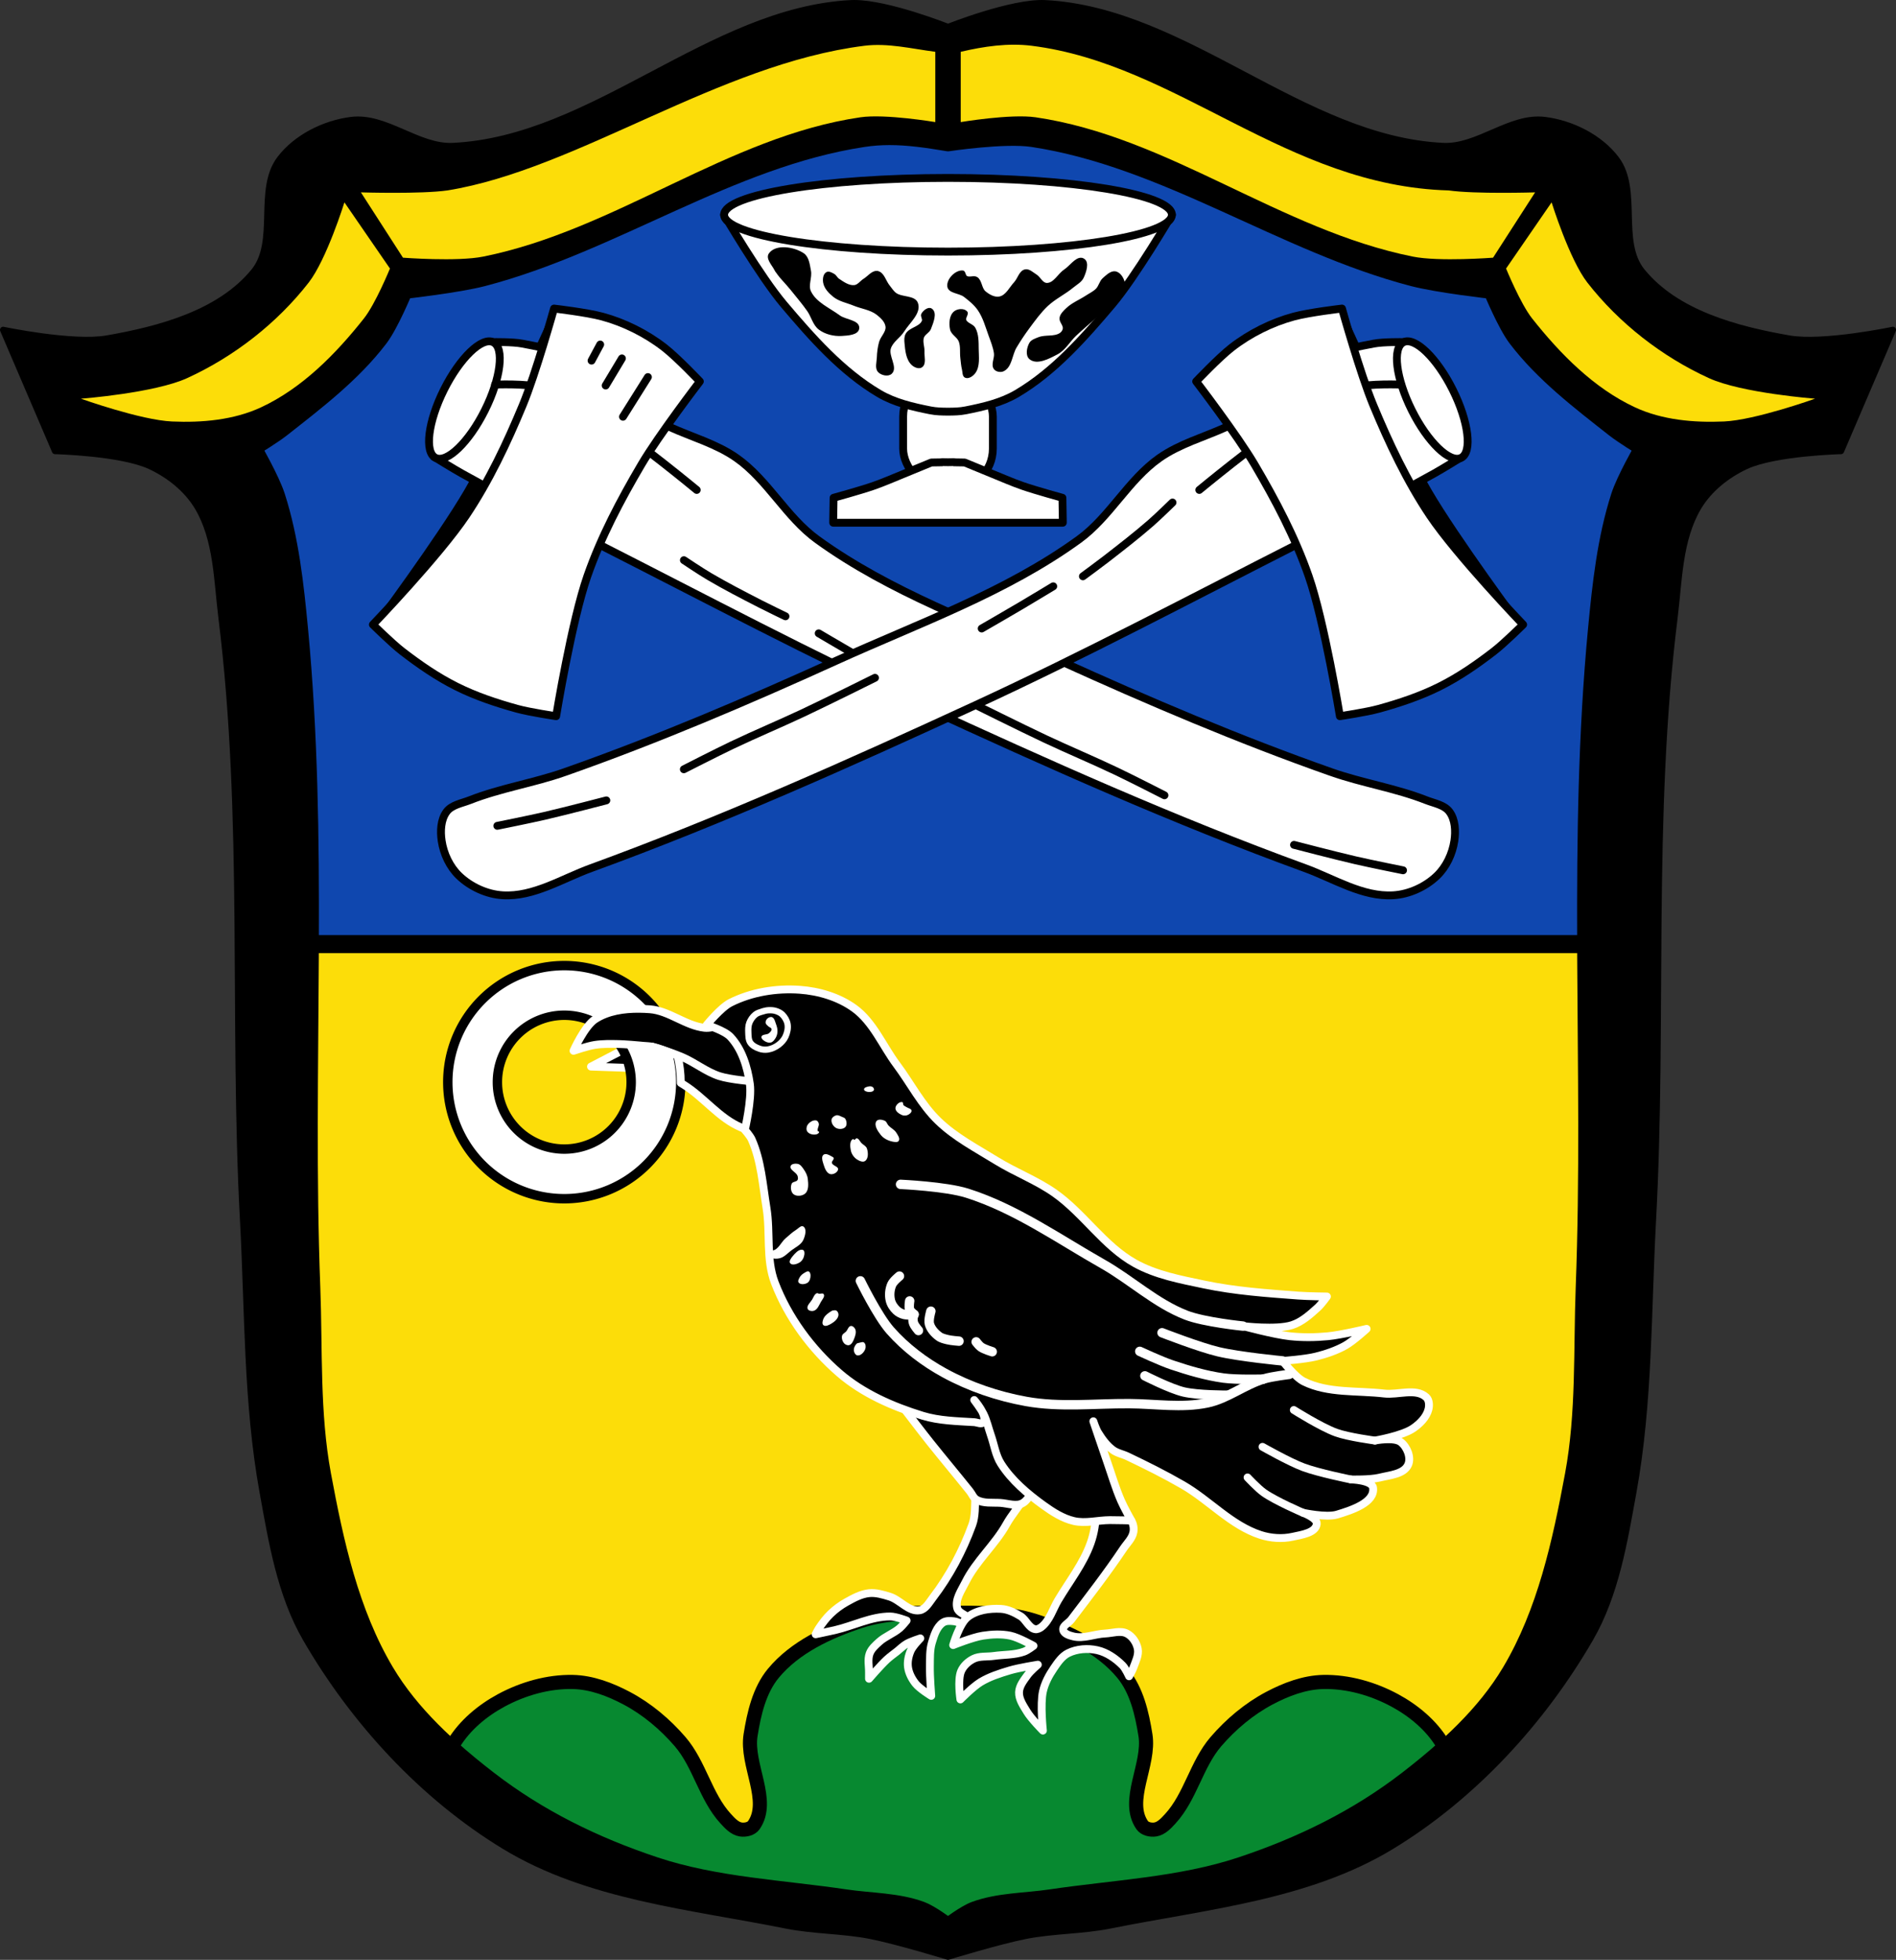 <?xml version="1.0" encoding="UTF-8" standalone="no"?><svg xmlns="http://www.w3.org/2000/svg" width="1209.23" height="1249.28" viewBox="0 0 1209.228 1249.275"><rect x="0" y="0" width="1209.228" height="1249.275" fill="#333333" stroke="none"/><g transform="translate(86.45 18.404)"><g fill-rule="evenodd"><path d="m458.16-16.402c-.701.002-1.384.02-2.049.055-89.73 4.7-163.98 86.77-253.73 91.01-22.272 1.052-42.687-19.322-64.811-16.549-17.14 2.149-35.06 11.06-45.508 24.822-14.828 19.541-1.028 52.709-16.547 71.71-21.732 26.604-59.928 36.859-93.77 42.748-21.812 3.796-66.19-5.516-66.19-5.516l33.09 77.22c0 0 42.1 1.021 60.676 9.652 12.12 5.632 23.52 14.709 30.338 26.2 12.236 20.625 12.199 46.531 15.168 70.33 15.888 127.34 6.884 256.59 13.791 384.73 3.101 57.52 2.156 115.69 12.41 172.37 5.8 32.06 11.248 65.58 27.58 93.77 30.638 52.885 74.62 100.67 126.87 132.38 53.22 32.3 118.41 38.17 179.27 50.4 17.709 3.558 36.05 3.171 53.781 6.621 16.816 3.272 49.643 13.305 49.643 13.305 0 0 32.826-10.03 49.643-13.305 17.73-3.45 36.07-3.063 53.781-6.621 60.856-12.228 126.05-18.1 179.27-50.4 52.25-31.713 96.23-79.5 126.87-132.38 16.332-28.19 21.78-61.711 27.58-93.77 10.255-56.686 9.309-114.85 12.41-172.37 6.907-128.14-2.097-257.39 13.791-384.73 2.969-23.797 2.932-49.703 15.168-70.33 6.817-11.492 18.221-20.57 30.338-26.2 18.572-8.631 60.676-9.652 60.676-9.652l33.1-77.22c0 0-44.38 9.311-66.19 5.516-33.843-5.889-72.04-16.14-93.77-42.748-15.519-18.998-1.718-52.17-16.547-71.71-10.445-13.764-28.361-22.673-45.506-24.822-22.12-2.773-42.54 17.601-64.813 16.549-89.75-4.241-164-86.31-253.73-91.01-21.265-1.114-62.05 15.168-62.05 15.168 0 0-38.28-15.28-60.01-15.223z" stroke="#000" stroke-linejoin="round" stroke-width="4"/><g fill="#fcdd09"><path d="m464.78 10.775c-93.08 11.649-183.13 78.85-265.88 92.21-16.912 2.399-55.17 1.232-55.17 1.232l26.818 41.637c0 0 34.444 2.666 51.17-.689 84.77-17.01 156.02-76.48 240.63-88.81 15.77-2.298 47.711 3.064 47.711 3.064v-44.797c-15.255-1.988-30.25-5.731-45.28-3.85m106.78 0c-15.03-1.881-30.426.366-45.28 3.85v44.797c0 0 31.941-5.363 47.711-3.064 84.6 12.329 155.86 71.801 240.63 88.81 16.724 3.355 51.17.689 51.17.689l26.818-41.637c0 0-38.26 1.167-55.17-1.232-103.23-2.882-172.8-80.56-265.88-92.21m-438.35 99.81c0 0-11.337 36.439-22.818 51.17-20.18 25.892-47.585 47.2-77.44 60.85-20.926 9.565-67.764 13.14-67.764 13.14 0 0 38.15 13.646 58.08 14.521 19.12.839 39.34-.932 56.699-8.99 26.24-12.18 47.732-34.02 65.69-56.699 7.424-9.375 16.596-31.807 16.596-31.807zm769.92 0l-29.04 42.18c0 0 9.171 22.432 16.596 31.807 17.957 22.676 39.454 44.519 65.69 56.699 17.357 8.06 37.582 9.83 56.699 8.99 19.938-.875 58.08-14.521 58.08-14.521 0 0-46.838-3.572-67.764-13.14-29.858-13.648-57.26-34.958-77.44-60.85-11.482-14.729-22.818-51.17-22.818-51.17"/><path d="m464.38 70.795c-85.12 12.849-159.21 67.05-242.51 88.77-16.292 4.246-49.871 8-49.871 8 0 0-8.754 21.271-15.647 30.31-17.199 22.566-40.28 40.16-62.58 57.695-5.543 4.359-17.602 11.734-17.602 11.734 0 0 11.236 19.626 14.668 30.31 8.798 27.399 11.947 56.43 14.668 85.07 13.224 139.23 2.512 279.75 7.822 419.51 1.513 39.804-.428 80.14 6.846 119.3 8 43.07 17.691 87.52 40.09 125.17 16.15 27.14 40.512 49.16 65.52 68.45 31.883 24.602 67.4 41.942 105.61 54.674 38.704 12.898 80.904 14.629 121.26 20.623 16.326 2.425 33.411 2.099 48.893 7.822 6.095 2.253 16.625 10.182 16.625 10.182 0 0 10.528-7.928 16.623-10.182 15.481-5.723 32.568-5.397 48.895-7.822 40.35-5.994 82.55-7.725 121.26-20.623 38.21-12.732 73.73-30.07 105.61-54.674 25.01-19.295 49.37-41.31 65.52-68.45 22.402-37.65 32.09-82.09 40.09-125.17 7.274-39.16 5.331-79.5 6.844-119.3 5.311-139.76-5.399-280.28 7.824-419.51 2.721-28.648 5.87-57.675 14.668-85.07 3.432-10.688 14.668-30.31 14.668-30.31 0 0-12.06-7.375-17.602-11.734-22.303-17.539-45.38-35.13-62.58-57.695-6.893-9.04-15.646-30.31-15.646-30.31 0 0-33.579-3.754-49.871-8-83.3-21.711-157.4-75.917-242.51-88.77-17.75-2.679-53.783 2.758-53.783 2.758-19.989-3.331-36.03-5.437-53.783-2.758z" stroke="#000" stroke-linejoin="round" stroke-width="9"/></g><g stroke-linejoin="round"><path d="m290.47 661.49l20.604-10.712c0 0 2.157 3.915 2.942 6 .678 1.799 1.508 5.566 1.508 5.566z" stroke="#fff" stroke-width="5"/><path d="m480.7 69.58c-5.386.011-10.766.381-16.313 1.219-85.12 12.849-159.21 67.05-242.51 88.77-16.292 4.246-49.871 8-49.871 8 0 0-8.753 21.271-15.646 30.31-17.199 22.566-40.28 40.16-62.58 57.695-5.543 4.359-17.602 11.734-17.602 11.734 0 0 11.236 19.626 14.668 30.31 8.798 27.399 11.947 56.43 14.668 85.07 6.294 66.27 7.151 132.84 6.908 199.47h811.51c-.242-66.63.616-133.2 6.91-199.47 2.721-28.648 5.87-57.675 14.668-85.07 3.432-10.688 14.668-30.31 14.668-30.31 0 0-12.06-7.375-17.602-11.734-22.303-17.539-45.38-35.13-62.58-57.695-6.893-9.04-15.646-30.31-15.646-30.31 0 0-33.579-3.754-49.871-8-83.3-21.711-157.4-75.917-242.51-88.77-17.75-2.679-53.783 2.758-53.783 2.758-13.742-2.29-25.621-4-37.471-3.977z" fill="#0f47af" stroke="#000" stroke-width="9"/></g><g stroke="#000"><path d="m884.97 379.74c0 0-41.4-55.784-58.876-85.72-21.658-37.09-56.647-115.74-56.647-115.74l5.308 116.23z"/><path d="m151.37 379.74c0 0 41.4-55.784 58.876-85.72 21.658-37.09 56.647-115.74 56.647-115.74l-5.308 116.23z"/><g stroke-width="9"><path d="m85.74 584.67h865.71" fill="none"/><path d="m462.09 1015.02c-20.422 6.732-41.601 16.628-55.32 33.19-8.93 10.783-12.313 25.588-14.521 39.41-3.02 18.903 12.987 41.661 2.076 57.39-1.662 2.396-5.416 3.199-8.299 2.766-3.921-.59-6.999-3.992-9.68-6.914-12.854-14.01-16.629-34.69-29.04-49.09-9.542-11.07-21.12-20.81-34.03-27.658-10.588-5.614-22.442-10.13-34.424-10.373-15.706-.319-31.813 4.294-45.637 11.756-12.06 6.51-23.35 15.919-30.424 27.658-.393.652-.777 1.32-1.16 1.986 7.804 7.01 15.938 13.643 24.15 19.978 31.883 24.602 67.4 41.942 105.61 54.674 38.704 12.898 80.904 14.629 121.26 20.623 16.326 2.425 33.411 2.099 48.893 7.822 6.095 2.253 16.625 10.182 16.625 10.182 0 0 10.528-7.928 16.623-10.182 15.481-5.723 32.568-5.397 48.895-7.822 40.35-5.994 82.55-7.725 121.26-20.623 38.21-12.732 73.73-30.07 105.61-54.674 8.211-6.335 16.345-12.972 24.15-19.978-.383-.666-.765-1.334-1.158-1.986-7.07-11.739-18.365-21.15-30.426-27.658-13.824-7.461-29.931-12.07-45.637-11.756-11.982.243-23.836 4.759-34.424 10.373-12.914 6.848-24.489 16.585-34.03 27.658-12.412 14.403-16.187 35.08-29.04 49.09-2.681 2.922-5.758 6.324-9.68 6.914-2.883.434-6.637-.37-8.299-2.766-10.911-15.729 5.096-38.487 2.076-57.39-2.209-13.826-5.591-28.631-14.521-39.41-13.716-16.561-34.894-26.458-55.32-33.19-17.835-5.879-37.3-5.424-56.08-5.424-18.779 0-38.24-.455-56.08 5.424z" fill="#078930"/></g><path d="m762.53 473.75c19.875 6.992 41.01 10.186 60.62 17.908 5.147 2.027 11.558 2.967 14.847 7.415 3.727 5.04 4.03 12.352 3.101 18.552-1.23 8.206-5.126 16.535-11.122 22.27-7.336 7.02-17.692 11.77-27.825 12.382-19.592 1.183-37.846-10.572-56.29-17.291-83.32-30.359-164.43-66.66-244.96-103.79-69.49-32.04-137.16-67.899-205.38-102.57-29.18-14.831-58.62-29.19-87.22-45.11-5.781-3.218-17.04-10.18-17.04-10.18 0 0 5.903-19.56 10.219-28.78 7.374-15.752 26.58-44.901 26.58-44.901 0 0 12.471-.214 18.548.97 17.342 3.377 36.19 6.411 50.1 17.294 7.162 5.6 7.943 16.968 14.854 22.876 8.07 6.896 19.413 8.582 29.07 12.974 14.274 6.49 29.852 10.759 42.683 19.771 19.921 13.993 31.643 37.643 51.36 51.927 46.66 33.811 102.18 53.41 154.65 77.24 56.819 25.799 114.34 50.34 173.2 71.04z" fill="#fff" stroke-width="5"/></g></g><g stroke="#000"><g stroke-width="5"><g stroke-linecap="round"><ellipse cx="-117.9" cy="293.23" rx="41.18" ry="14.596" transform="matrix(.447-.895.895.447 0 0)" fill="#fff" stroke-linejoin="round"/><g fill="none" fill-rule="evenodd"><path d="m229.3 226.74c0 0 20.17-.813 29.727 1.86 15.05 4.209 28.337 13.386 41.528 21.767 20.262 12.875 57.36 43.547 57.36 43.547"/><path d="m349.72 338.67c0 0 10.639 7.121 16.15 10.367 10.538 6.206 21.433 11.792 32.31 17.388 5.397 2.777 16.344 8.03 16.344 8.03"/><path d="m435.7 385.3c0 0 13.765 8.116 20.688 12.1 8.38 4.828 25.23 14.315 25.23 14.315"/><path d="m534.31 430.24c0 0 30.46 15.14 45.844 22.382 14.978 7.05 30.28 13.411 45.23 20.533 10.372 4.942 30.837 15.401 30.837 15.401"/><path d="m738.84 520.14c0 0 26.14 6.823 39.3 9.857 10.04 2.314 30.24 6.363 30.24 6.363"/></g></g><g fill="#fff"><g fill-rule="evenodd"><path d="m151.37 379.74c0 0 12.04 11.907 18.73 17.07 10.874 8.388 22.285 16.273 34.572 22.409 12.285 6.136 25.444 10.521 38.682 14.175 8.141 2.248 24.894 4.722 24.894 4.722 0 0 9.874-60.5 19.914-89.29 8.684-24.905 21.14-48.47 34.529-71.2 10.941-18.573 37.21-52.888 37.21-52.888 0 0-14.404-15.193-22.64-21.59-5.899-4.582-12.311-8.554-18.997-11.885-6.552-3.264-13.447-5.929-20.512-7.847-10.06-2.732-30.86-5.13-30.86-5.13 0 0-11.652 41.617-19.927 61.52-10.126 24.354-21.481 48.47-36.17 70.37-16.989 25.325-59.42 69.56-59.42 69.56z" stroke-linejoin="round"/><path d="m273.81 473.75c-19.875 6.992-41.01 10.186-60.62 17.908-5.147 2.027-11.558 2.967-14.847 7.415-3.727 5.04-4.03 12.352-3.101 18.552 1.23 8.206 5.126 16.535 11.122 22.27 7.336 7.02 17.692 11.77 27.825 12.382 19.592 1.183 37.846-10.572 56.29-17.291 83.32-30.359 164.43-66.66 244.96-103.79 69.49-32.04 137.16-67.899 205.38-102.57 29.18-14.831 58.62-29.19 87.22-45.11 5.781-3.218 17.04-10.18 17.04-10.18 0 0-5.903-19.56-10.219-28.78-7.374-15.752-26.58-44.901-26.58-44.901 0 0-12.471-.214-18.548.97-17.342 3.377-36.19 6.411-50.1 17.294-7.162 5.6-7.943 16.968-14.854 22.876-8.07 6.896-19.413 8.582-29.07 12.974-14.274 6.49-29.852 10.759-42.683 19.771-19.921 13.993-31.643 37.643-51.36 51.927-46.66 33.811-102.18 53.41-154.65 77.24-56.819 25.799-114.34 50.34-173.2 71.04z"/></g><ellipse cx="-580.94" cy="-633.91" rx="41.18" ry="14.596" transform="matrix(-.447-.895-.895.447 0 0)" stroke-linejoin="round" stroke-linecap="round"/></g><g fill-rule="evenodd"><g fill="none" stroke-linecap="round"><path d="m807.04 226.74c0 0-20.17-.813-29.727 1.86-15.05 4.209-28.337 13.386-41.528 21.767-20.262 12.875-57.36 43.547-57.36 43.547"/><path d="m661.36 301.92c0 0-9.157 8.947-13.982 13.148-9.225 8.03-18.913 15.515-28.58 23.01-4.798 3.718-14.598 10.887-14.598 10.887"/><path d="m585.29 355.33c0 0-13.679 8.261-20.559 12.323-8.328 4.916-25.08 14.581-25.08 14.581"/><path d="m471.6 413.65c0 0-30.46 15.14-45.844 22.382-14.978 7.05-30.28 13.411-45.23 20.533-10.372 4.942-30.837 15.401-30.837 15.401"/><path d="m300.26 491.79c0 0-26.14 6.823-39.3 9.857-10.04 2.314-30.24 6.363-30.24 6.363"/></g><path d="m884.97 379.74c0 0-12.04 11.907-18.73 17.07-10.874 8.388-22.285 16.273-34.572 22.409-12.285 6.136-25.444 10.521-38.682 14.175-8.141 2.248-24.894 4.722-24.894 4.722 0 0-9.874-60.5-19.914-89.29-8.684-24.905-21.14-48.47-34.529-71.2-10.941-18.573-37.21-52.888-37.21-52.888 0 0 14.404-15.193 22.64-21.59 5.899-4.582 12.311-8.554 18.997-11.885 6.552-3.264 13.447-5.929 20.512-7.847 10.06-2.732 30.86-5.13 30.86-5.13 0 0 11.652 41.617 19.927 61.52 10.126 24.354 21.481 48.47 36.17 70.37 16.989 25.325 59.42 69.56 59.42 69.56z" fill="#fff" stroke-linejoin="round"/><g transform="translate(1252.66-8.399)" fill="none" stroke-linecap="round"><path d="m-942.46 218.46l-10.372 17.287"/><path d="m-925.88 230.35l-15.91 25.304"/><path d="m-956.31 209.6l-5.526 10.272"/></g></g><g fill="#fff" stroke-linejoin="round"><rect rx="25.914" width="57.21" height="72.36" x="489.56" y="221.17" stroke-linecap="round"/><g fill-rule="evenodd"><path d="m514.38 276.17l-.035.129-6.816.115c0 0-11.883 4.924-17.846 7.334-6.341 2.563-12.608 5.336-19.07 7.578-8.355 2.899-25.424 7.578-25.424 7.578l-.244 14.912v.979h58.924 28.596 58.924v-.979l-.244-14.912c0 0-17.07-4.679-25.424-7.578-6.462-2.242-12.729-5.02-19.07-7.578-5.963-2.41-17.846-7.334-17.846-7.334l-6.816-.115-.035-.129-3.785.064-3.787-.064z"/><path d="m375.37 118.49c0 0 23.314 39.726 38.14 57.21 17.899 21.11 36.817 42.615 60.63 56.717 9.889 5.856 21.483 8.529 32.758 10.758 3.696.731 7.504.824 11.271.824 3.767 0 7.574-.094 11.27-.824 11.275-2.229 22.869-4.901 32.758-10.758 23.812-14.1 42.73-35.611 60.63-56.717 14.823-17.479 38.14-57.21 38.14-57.21h-117.88-49.822z"/></g><ellipse cx="518.17" cy="118.49" rx="142.79" ry="23.484" stroke-linecap="round"/></g></g><g fill-rule="evenodd"><path d="m603.15 146.4c-3.533-.276-7.204 5.17-10.596 7.41-3.981 2.63-6.639 8.706-11.41 8.643-2.951-.039-4.396-3.991-6.914-5.531-2.156-1.319-4.452-3.684-6.914-3.111-3.348.78-4.234 5.429-6.57 7.951-3.046 3.289-5.292 8.416-9.68 9.334-3.248.68-6.798-1.317-9.334-3.457-2.643-2.231-2.287-7.104-5.188-8.988-1.846-1.2-4.671.426-6.568-.691-1.212-.714-1.018-3.347-2.42-3.457-4.469-.35-9.922 5.236-9.334 9.68.529 3.997 7.169 3.773 10.371 6.223 3.301 2.526 6.629 5.222 8.988 8.645 3.342 4.846 4.907 10.715 6.916 16.248 1.356 3.735 2.875 7.479 3.457 11.41.49 3.306-2.134 7.454 0 10.03 1.198 1.444 3.84 1.848 5.531 1.037 5.067-2.43 5.064-10.04 7.951-14.865 2.562-4.278 5.32-8.448 8.299-12.447 3.667-4.923 7.272-9.979 11.754-14.174 4.881-4.568 11.1-7.489 16.25-11.756 2.322-1.925 5.335-3.47 6.568-6.223 1.556-3.472 3.607-9.451.346-11.41-.498-.299-.999-.455-1.504-.494zm-130.47 8.379c-2.966-.098-5.403 3.292-8.04 4.908-2.126 1.302-3.741 3.905-6.223 4.148-3.6.353-7.02-2.14-10.03-4.148-1.22-.815-1.828-2.4-3.111-3.111-1.345-.745-3.175-1.823-4.496-1.037-1.85 1.1-2.107 4.103-1.729 6.223.623 3.495 3.458 6.417 6.225 8.643 3.62 2.912 8.498 3.757 12.791 5.533 4.924 2.037 10.643 2.629 14.867 5.877 2.613 2.01 5.476 4.68 5.877 7.951.44 3.59-3.194 6.539-4.148 10.03-.86 3.144-1.277 6.422-1.383 9.68-.098 3-1.377 6.808.691 8.988 1.839 1.94 5.981 2.844 7.951 1.037 3.91-3.587-2.309-10.849-.691-15.902 1.427-4.457 6.159-7.098 8.643-11.06 3.474-5.548 10.865-11.473 8.645-17.631-1.715-4.755-9.783-3.196-13.83-6.225-1.701-1.273-2.789-3.206-4.148-4.84-2.464-2.961-3.478-8.259-7.26-8.988-.203-.039-.404-.062-.602-.068zm151.62.232c-2.588-.033-5.183 2.514-7.189 4.33-1.92 1.738-2.351 4.704-4.148 6.568-1.841 1.91-4.357 3.03-6.57 4.494-4.106 2.716-8.885 4.553-12.445 7.953-1.734 1.656-3.763 3.51-4.148 5.877-.387 2.375 2.43 4.534 2.074 6.914-.184 1.233-1.038 2.418-2.074 3.111-3.906 2.616-9.461 1.033-13.83 2.768-2.02.802-4.477 1.555-5.531 3.457-1.564 2.822-2.476 7.61 0 9.68 4.492 3.755 12.1-.399 17.285-3.111 4.911-2.567 7.736-7.942 11.756-11.756 4.499-4.269 9.352-8.155 13.83-12.445 5.943-5.695 16.06-9.493 17.285-17.633.559-3.721-1.608-8.86-5.186-10.03-.368-.12-.738-.177-1.107-.182zm-98 24.11c-1.446.04-2.928.518-3.916 1.313-2.941 2.367-3.195 7.368-2.42 11.06.643 3.068 4.419 4.676 5.531 7.607 1.273 3.356.61 7.153 1.037 10.717.291 2.427.45 4.887 1.037 7.26.411 1.663.147 4.184 1.729 4.842 1.999.831 4.596-1.022 5.877-2.768 3.03-4.125 2.128-10.09 2.074-15.211-.047-4.433.06-9.253-2.074-13.14-1.258-2.29-4.962-2.738-5.877-5.186-.61-1.634 1.84-3.873.691-5.186-.835-.954-2.244-1.352-3.689-1.313z"/><path d="m507.5 178.7c3.499 2.241.807 8.571-.691 12.446-.857 2.216-3.743 3.278-4.495 5.532-.949 2.845.501 5.994.346 8.989-.169 3.255 1.309 7.843-1.383 9.68-1.662 1.135-4.396-.02-5.877-1.383-3.567-3.282-4.04-9-4.495-13.829-.176-1.85-.216-3.91.691-5.532 2.162-3.864 8.609-4.236 10.372-8.298.598-1.378-1.071-3.178-.346-4.495 1.07-1.942 4.01-4.307 5.877-3.112z"/><path d="m407.77 153.2c2.65 4.759 6.874 8.452 10.268 12.712 3.616 4.539 7.421 8.941 10.757 13.69 2.651 3.775 3.636 8.977 7.334 11.735 3.931 2.931 9.285 4.203 14.179 3.911 3.867-.231 10.407-.542 10.757-4.4.437-4.818-8.328-4.955-12.223-7.823-6.52-4.8-15.16-8.305-18.58-15.646-1.856-3.99.849-8.884 0-13.201-.747-3.801-1.184-8.597-4.4-10.757-5.954-3.997-17.364-5.849-21.513 0-1.998 2.817 1.743 6.761 3.423 9.779z"/></g></g><g stroke-linejoin="round"><g fill-rule="evenodd" stroke="#fff" stroke-width="5"><path d="m540.66 919.47c-8.246 8.132-3.02 23.16-6.981 34.04-6.06 16.634-14.53 32.649-25.308 46.694-2.318 3.02-4.536 7.226-8.29 7.855-6.933 1.161-12.475-6.678-19.2-8.728-4.231-1.29-8.691-2.646-13.09-2.182-5.13.541-9.887 3.173-14.399 5.673-3.639 2.02-7.03 4.542-10.04 7.419-2.839 2.717-5.219 5.907-7.418 9.164-.838 1.241-2.182 3.928-2.182 3.928 0 0 8.159-1.683 12.217-2.618 11.825-2.726 23.21-8.745 35.34-8.728 3.598.001 10.472 2.618 10.472 2.618 0 0-2.724 3.39-4.363 4.8-3.975 3.421-9.2 5.211-13.09 8.728-2.376 2.148-4.973 4.423-6.109 7.419-1.444 3.811-.364 8.144-.436 12.219-.024 1.309 0 3.928 0 3.928 0 0 7.273-8.436 11.345-12.219 2.047-1.902 4.356-3.501 6.545-5.237 2.029-1.609 3.866-3.506 6.109-4.8 2.714-1.566 8.727-3.491 8.727-3.491 0 0-4.777 4.817-6.109 7.855-1.421 3.242-2.212 6.965-1.745 10.473.507 3.807 2.42 7.459 4.8 10.473 2.632 3.335 10.04 7.855 10.04 7.855 0 0-.995-12.504-.873-18.765.1-5.109-.176-10.384 1.309-15.274 1.4-4.61 2.993-9.953 6.981-12.655 1.942-1.316 4.651-1.135 6.981-.873 1.692.191 3.33.887 4.8 1.745 3.474 2.029 9.163 7.855 9.163 7.855 0 0 .891-4.832 0-6.982-.945-2.281-3.43-3.554-5.236-5.237-2.113-1.968-5.76-2.894-6.545-5.673-1.576-5.578 2.662-11.389 5.236-16.583 6.722-13.559 18.827-23.866 26.18-37.09 5.986-10.767 19.744-22.938 14.399-34.04-1.638-3.402-7.136-2.895-10.908-3.055-6.213-.264-13.898-.875-18.326 3.491z"/><path d="m474.5 859.85c1.439.576 21.565 27.731 32.527 41.455 8.258 10.34 16.769 20.476 25.04 30.804 1.452 1.813 2.298 4.322 4.318 5.47 4.459 2.535 10.138 1.679 15.256 2.02 4.787.315 10.312 2.522 14.393 0 4.02-2.482 5.91-7.965 6.333-12.667.582-6.472-3.366-12.564-5.469-18.712-2.969-8.683-4.107-18.651-10.07-25.622-3.832-4.476-9.947-6.371-15.256-8.924-8.431-4.054-17.05-8.098-26.19-10.08-6.388-1.382-13.06-.565-19.574-1.152-7.124-.642-21.301-2.591-21.301-2.591z"/></g><path d="m273.437 597.108a74.295 74.295 0 0 0 -74.295 74.295 74.295 74.295 0 0 0 74.295 74.295 74.295 74.295 0 0 0 74.295 -74.295 74.295 74.295 0 0 0 -74.295 -74.295zm0 31.635a42.661 42.661 0 0 1 42.66 42.66 42.661 42.661 0 0 1 -42.66 42.66 42.661 42.661 0 0 1 -42.662 -42.66 42.661 42.661 0 0 1 42.662 -42.66z" fill="#fff" stroke="#000" stroke-linecap="round" stroke-width="6"/><path d="m321.24 624.65c-9.852-.087-20.05 1.408-28.09 6.621-6.835 4.428-13.818 20.15-13.818 20.15 0 0 8.906-3.03 13.529-3.742 5.03-.78 10.168-.681 15.256-.574 2.028.043 4.615.205 7.295.406.176.012.422.024.582.035 1.829.131 3.656.297 5.482.467.175.016.3.027.473.043.577.054 1.155.108 1.732.162 2.01.19 4.051.191 6.03.613 4.207.899 8.198 2.613 12.252 4.055 1.271.452 2.495 1.067 3.74 1.602 1.324 5.542 2.01 11.218 2.033 16.916-.005.156-.001.311-.016.467.615.382 1.238.762 1.852 1.143 13 8.06 22.706 21.513 36.844 27.35 4.929 2.035 11.08 4.73 15.832 2.303 6.458-3.301 9.611-12.05 10.08-19.289.499-7.756-4.477-14.982-8.06-21.879-2.798-5.385-6.534-10.261-10.363-14.969-3.427-4.212-6.135-9.919-11.227-11.805-6.24-2.311-13.249 2.765-19.861 2.02-12.18-1.38-22.605-10.903-34.83-11.803-2.207-.162-4.461-.267-6.734-.287z" fill-rule="evenodd" stroke="#fff" stroke-width="5"/></g><g fill-rule="evenodd"><g stroke="#fff"><g stroke-width="5"><path d="m329.71 648.83c0 0 12.833 3.983 18.998 6.621 8.127 3.478 15.196 9.361 23.604 12.09 7.112 2.31 22.16 3.455 22.16 3.455" fill="none" stroke-linecap="round"/><g stroke-linejoin="round"><path d="m612.4 945.27c.121 6.705-.999 13.533-3.232 19.856-4.661 13.195-13.619 24.455-20.777 36.48-3.43 5.762-5.356 12.931-10.619 17.09-1.146.905-2.726 1.683-4.155 1.385-4.054-.845-5.69-6.169-9.234-8.312-3.792-2.293-8.04-4.369-12.466-4.618-7.3-.41-15.556.732-21.292 5.265-5.243 4.144-9.181 17.823-9.181 17.823 0 0 12.388-4.991 18.93-6 5.78-.894 11.821-1.198 17.545 0 5.262 1.101 14.775 6.465 14.775 6.465 0 0-3.793 2.896-6 3.694-6.141 2.219-12.928 1.847-19.392 2.771-4.309.616-9.03-.1-12.928 1.847-3.309 1.655-6.389 4.45-7.849 7.85-2.369 5.518-.462 18.01-.462 18.01 0 0 8.07-8.142 12.928-11.08 5.671-3.435 12.12-5.483 18.469-7.388 5.869-1.761 18.01-3.694 18.01-3.694 0 0-4.682 3.992-6.464 6.465-2.415 3.351-5.382 6.955-5.541 11.08-.172 4.484 2.754 8.629 5.079 12.468 2.715 4.484 10.158 12.01 10.158 12.01 0 0-1.807-16.822 0-24.935 1.183-5.31 3.856-10.286 6.926-14.776 2.519-3.685 5.225-7.737 9.234-9.697 5.558-2.718 12.431-3.2 18.468-1.847 6.13 1.373 11.718 5.255 16.16 9.697 1.904 1.904 4.155 6.927 4.155 6.927 0 0 2.072-3.598 2.77-5.541 1.39-3.865 3.573-7.978 2.77-12.01-.776-3.896-3.394-7.88-6.926-9.697-4.105-2.113-9.239-.209-13.851 0-6.793.308-13.711 3.466-20.315 1.847-2.488-.61-6.04-1.63-6.464-4.156-.455-2.702 3.421-4.283 5.079-6.465 11.324-14.903 22.827-29.702 33.24-45.25 2.306-3.443 5.719-6.544 6.464-10.621.45-2.465-.041-5.273-1.385-7.388-2.543-4-7.767-5.445-11.543-8.312-4.709-3.576-13.851-11.08-13.851-11.08 0 0 2.686 9.145 2.77 13.853z"/><path d="m717.44 960c-18.644-6.05-32.494-21.992-49.46-31.802-11.477-6.635-23.365-12.554-35.33-18.257-3.095-1.475-6.676-2.071-9.422-4.123-3.906-2.919-6.884-7.03-9.422-11.19-1.328-2.179-2.944-7.07-2.944-7.07 0 0 5.826 17.297 8.833 25.913 2.885 8.266 5.347 16.704 8.833 24.735 1.883 4.338 6.502 12.608 6.502 12.608 0 0-9.05-.258-13.569-.24-7.658.03-15.501 2.298-22.966.589-7.103-1.626-13.524-5.748-19.433-10.01-10.243-7.392-20.286-15.858-27.09-26.502-3.477-5.441-4.337-12.165-6.478-18.257-1.584-4.51-2.583-9.265-4.711-13.545-1.575-3.169-5.889-8.834-5.889-8.834 0 0 8.72 9.888 5.889 14.13-1.089 1.633-3.93.122-5.889 0-11.06-.688-22.388-.865-32.976-4.123-18.963-5.834-37.972-14.13-52.998-27.09-17.904-15.438-32.772-35.635-41.22-57.716-5.717-14.943-2.723-31.914-5.3-47.704-2.394-14.669-3.391-29.997-9.422-43.581-1.017-2.291-4.386-6.109-4.386-6.109 0 0 4.582-19.523 3.209-29.23-1.517-10.721-4.991-22.11-12.366-30.04-3.857-4.146-15.202-7.58-15.202-7.58 0 0 9.01-11.08 15.202-14.211 13.365-6.758 29.23-9.31 44.16-8.245 12.197.869 24.832 4.616 34.743 11.779 12.155 8.785 18.12 23.903 27.09 35.925 8.896 11.928 15.787 25.597 26.499 35.925 10.779 10.392 24.358 17.459 37.1 25.324 12.04 7.431 25.524 12.478 37.1 20.613 18.553 13.04 31.417 33.732 51.23 44.759 13.455 7.488 29.1 10.375 44.16 13.545 19.728 4.15 39.961 5.563 60.06 7.07 6.071.454 18.255.589 18.255.589 0 0-3.616 5.01-5.889 7.07-4.922 4.46-10.158 9.179-16.488 11.19-9.917 3.15-31.21.589-31.21.589 0 0 19.849 5.392 30.03 6.478 8 .853 16.13.756 24.14 0 8.355-.789 24.732-4.711 24.732-4.711 0 0-8.545 7.795-13.544 10.601-5.85 3.284-12.334 5.447-18.844 7.07-6.915 1.721-21.2 2.751-21.2 2.751 0 0 7.904 10.359 13.544 13.15 15.476 7.658 34.08 5.634 51.23 7.656 8.908 1.051 20.15-3.691 26.808 2.324 1.935 1.749 2.09 5.157 1.458 7.688-1.263 5.059-5.495 9.246-9.794 12.195-7.03 4.822-24.36 7.764-24.36 7.764 0 0 12.13-2.414 16.488.945 4.01 3.087 6.753 9.801 4.711 14.431-2.695 6.109-11.776 6.63-18.255 8.245-5.916 1.475-18.255 1.178-18.255 1.178 0 0 13.429.318 14.13 5.3 1.334 9.447-13.832 14.326-22.966 17.08-6.964 2.099-21.788-1.178-21.788-1.178 0 0 9.176 3.312 8.833 7.07-.527 5.775-9.665 6.974-15.327 8.229-6.713 1.488-14.05.961-20.594-1.162z"/></g><g fill="none" stroke-linecap="round"><path d="m790.46 899.86c0 0-16.854-2.211-24.787-5.075-9.582-3.459-26.953-14.407-26.953-14.407"/><path d="m775.15 924.66c0 0-20.591-4.139-30.388-7.798-9.09-3.393-26.02-13.01-26.02-13.01"/><path d="m744.53 945.86c0 0-17.241-7.383-24.861-12.734-3.902-2.74-10.456-9.76-10.456-9.76"/></g></g><path d="m399.7 626.37c-1.546.492-3.189.953-4.447 1.977-1.678 1.365-3.01 3.25-3.788 5.271-.73 1.908-.747 4.053-.659 6.095.095 2.202.053 4.653 1.274 6.488 1.291 1.94 3.612 3.112 5.808 3.89 1.715.607 3.64.787 5.435.494 2.426-.395 4.784-1.493 6.753-2.965 1.841-1.376 3.482-3.184 4.447-5.271 1.121-2.425 1.757-5.271 1.318-7.906-.38-2.278-1.673-4.449-3.294-6.095-1.104-1.121-2.619-1.828-4.117-2.306-1.473-.47-3.067-.564-4.611-.494-1.398.063-2.784.399-4.117.824z" stroke-width="4"/></g><g fill="#fff"><path d="m405.96 629.99c1.525.624 1.884 2.742 2.47 4.283.578 1.52 1.044 3.152.988 4.777-.049 1.425-.417 2.897-1.153 4.118-.742 1.231-1.727 2.654-3.129 2.965-1.695.376-3.647-.489-4.941-1.647-.586-.524-1.264-1.405-.988-2.141.612-1.634 3.461-.995 4.776-2.141.781-.681 1.807-1.612 1.647-2.635-.144-.924-1.496-1.136-2.141-1.812-.622-.651-1.528-1.249-1.647-2.141-.133-1 .398-2.13 1.153-2.8.767-.681 2.02-1.212 2.965-.824"/><path d="m468.31 674.05c-.228.008-.455.034-.668.074-1.165.219-3.02.677-3.03 1.862-.011 1.012 1.558 1.499 2.562 1.632 1.29.171 3.155.004 3.727-1.165.291-.596-.188-1.439-.698-1.865-.5-.417-1.212-.561-1.896-.539m20.04 10.03c-1.716.138-3.587 2.103-3.705 3.786-.139 1.975 2.154 3.619 3.961 4.427 1.205.539 2.764.56 3.959 0 1.098-.514 2.493-1.595 2.329-2.797-.165-1.217-2.01-1.405-3.03-2.095-.695-.472-1.575-.739-2.097-1.397-.412-.52-.056-1.697-.698-1.865-.233-.061-.476-.079-.721-.059m-40.997 8.382c-.147.006-.295.027-.442.063-1.333.33-2.814 1.438-3.03 2.795-.318 2.027 1.197 4.433 3.03 5.359 1.744.883 4.526.763 5.824-.7 1.134-1.278.842-3.638 0-5.124-.446-.788-1.496-1.044-2.329-1.397-.971-.411-2.02-1.039-3.052-.996m27.636 2.841c-1.01-.03-1.944.217-2.456.949-1.774 2.535.846 6.45 2.796 8.851 1.797 2.213 4.658 3.634 7.453 4.194 1.303.261 3.232.645 3.959-.467 1.022-1.562-.63-3.781-1.63-5.357-1.178-1.857-3.4-2.811-4.891-4.427-.864-.936-1.175-2.49-2.329-3.03-.81-.377-1.894-.686-2.902-.717m-41.682.431c-1.875.077-3.847 1.487-4.796 3.08-.715 1.201-.844 3.079 0 4.192 1.218 1.606 3.874 2.143 5.823 1.632.744-.195 1.808-.884 1.632-1.632-.056-.239-.565-.027-.7-.233-.939-1.436.995-3.493.465-5.124-.255-.785-.817-1.716-1.63-1.862-.261-.047-.527-.064-.795-.053m26.649 11.466c-.557-.055-.861.77-1.397.932-.075.023-.158.023-.232 0-.268-.081-.442-.576-.7-.467-2.329.982-1.938 4.984-1.397 7.454.488 2.231 2.033 4.365 3.959 5.592 1.464.933 3.713 1.945 5.124.932 2.168-1.556 2-5.388 1.165-7.921-.518-1.564-2.327-2.33-3.492-3.494-1.01-1.01-1.609-2.887-3.03-3.03m-19.87 10.04c-.483.003-.933.131-1.325.44-1.585 1.25-.609 4.132 0 6.06.774 2.444 1.913 5.778 4.424 6.291 1.879.384 4.643-1.128 4.891-3.03.249-1.906-3.587-2.306-3.959-4.192-.209-1.061 1.389-1.971 1.165-3.03-.068-.322-.41-.537-.698-.698-1.306-.732-3.048-1.849-4.498-1.839m-18.95 6.112c-1.408-.018-2.94.4-3.338 1.55-.838 2.423 3.65 3.845 4.424 6.289.258.814.414 1.817 0 2.564-.71 1.281-3.128.99-3.727 2.328-.933 2.086-.628 5.34 1.165 6.756 1.953 1.544 5.598 1.195 7.453-.465 2.349-2.103 1.989-6.186 1.632-9.319-.248-2.178-1.308-4.259-2.562-6.06-.974-1.397-2.071-3.105-3.729-3.494-.395-.093-.85-.146-1.319-.152m3.925 39.837c-1.239.071-2.61 1.632-3.779 2.359-2.454 1.526-4.553 3.562-6.751 5.437-2.927 2.498-4.721 7.566-8.565 7.742-.274.013-.414-.617-.659-.495-1.375.688-1 3.447 0 4.613 1.195 1.39 3.648 1.22 5.437.822 2.898-.645 5.05-3.137 7.411-4.94 2.72-2.08 6.323-3.637 7.741-6.754 1.182-2.599 2.406-7.03 0-8.566-.268-.171-.547-.234-.833-.218m-.258 15.02c-2.172-.04-4.38 2.508-5.828 4.304-.948 1.176-2.407 3.089-1.482 4.283 1.248 1.611 4.363.58 6.094-.495 1.632-1.013 2.706-3.039 2.964-4.943.138-1.016.132-2.587-.822-2.964-.306-.121-.616-.18-.926-.186m3.896 13.76c-.671.072-1.382.58-1.983.92-1.151.651-2.291 1.498-2.964 2.636-.63 1.066-1.583 2.644-.824 3.623 1.143 1.477 4.03 1.17 5.599.165 1.41-.9 1.983-2.938 1.976-4.611 0-.959-.28-2.238-1.152-2.636-.209-.096-.429-.121-.653-.097m6.208 13.921c-.095-.019-.19-.019-.285.013-1.636.544-2.234 2.644-3.128 4.118-1.134 1.869-3.698 3.937-2.801 5.93.563 1.252 2.645 1.568 3.953 1.152 2.271-.722 3.281-3.521 4.447-5.6.858-1.53 2.739-3.451 1.811-4.94-.555-.89-2.099-.13-3.128-.33-.294-.057-.583-.285-.869-.342m11.06 10.908c-.432.006-.884.087-1.294.14-.172.022-.346.076-.495.165-2.135 1.274-4.448 2.826-5.435 5.107-.545 1.26-1.069 3.255 0 4.116 1.401 1.128 3.733-.221 5.272-1.152 1.9-1.15 3.919-2.914 4.28-5.105.173-1.046-.297-2.338-1.152-2.966-.333-.244-.745-.311-1.177-.304m10.235 10.02c-1.507.187-1.949 2.329-2.964 3.459-.856.954-2.341 1.554-2.636 2.801-.395 1.674.277 3.718 1.484 4.943.768.779 2.086 1.318 3.128.987 1.643-.522 2.491-2.516 3.128-4.118.756-1.899 1.5-4.233.66-6.095-.47-1.041-1.667-2.118-2.801-1.977m7.375 10.276c-.632.037-1.332.307-1.938.431-.63.129-1.358.202-1.811.657-1.151 1.158-1.93 3-1.649 4.613.208 1.191 1.102 2.688 2.306 2.801 2.135.2 4.228-2.096 4.942-4.118.466-1.32.282-3.261-.824-4.118-.293-.227-.646-.289-1.025-.266"/></g><g fill="none" stroke="#fff" stroke-linecap="round" stroke-width="6"><path d="m487.21 795.02c0 0-3.913 3.146-4.891 5.358-1.356 3.067-1.685 6.749-.932 10.02.571 2.479 2.105 4.782 3.96 6.522 1.342 1.26 3.104 2.123 4.891 2.562 2.036.501 6.289 0 6.289 0 0 0-.634 1.521-.699 2.329-.093 1.171.046 2.397.466 3.494.64 1.669 3.03 4.426 3.03 4.426" stroke-linejoin="round"/><path d="m496.52 819.48c0 0-2.295-1.749-2.795-3.03-.679-1.736 0-5.591 0-5.591"/><path d="m507.24 817.39c0 0-1.66 5.516-.932 8.153.885 3.204 3.387 5.94 6.06 7.92 1.598 1.186 3.659 1.617 5.59 2.097 2.355.585 7.221.932 7.221.932"/><path d="m536.12 836.95c0 0 1.812 2.412 3.03 3.261 2.14 1.495 7.22 3.03 7.22 3.03"/><path d="m487.9 736.55c0 0 28.8 1.298 42.39 5.591 31.06 9.811 58.31 29.13 86.65 45.19 18.07 10.245 33.74 25.1 53.11 32.612 11.457 4.446 36.21 6.95 36.21 6.95"/><path d="m731.57 849.09c0 0-27.591-2.644-41.03-5.842-12.277-2.921-35.869-12.11-35.869-12.11"/><path d="m462.28 798.05c0 0 10.93 22.445 19.1 31.681 9.674 10.936 21.659 20.02 34.472 27.02 16.16 8.829 34.05 14.905 52.17 18.17 21.553 3.882 43.784 1.267 65.68 1.398 16.615.099 33.576 2.914 49.845-.466 12.876-2.675 23.724-11.645 36.34-15.374 5.141-1.52 15.838-2.795 15.838-2.795"/><path d="m696.37 870.96c0 0-18.862.072-27.95-2.096-8.667-2.068-24.689-10.25-24.689-10.25"/><path d="m719.19 860.71c0 0-17 .472-25.388-.699-11.19-1.563-22.13-4.789-32.841-8.386-7.03-2.36-20.497-8.619-20.497-8.619"/></g></g></g></svg>